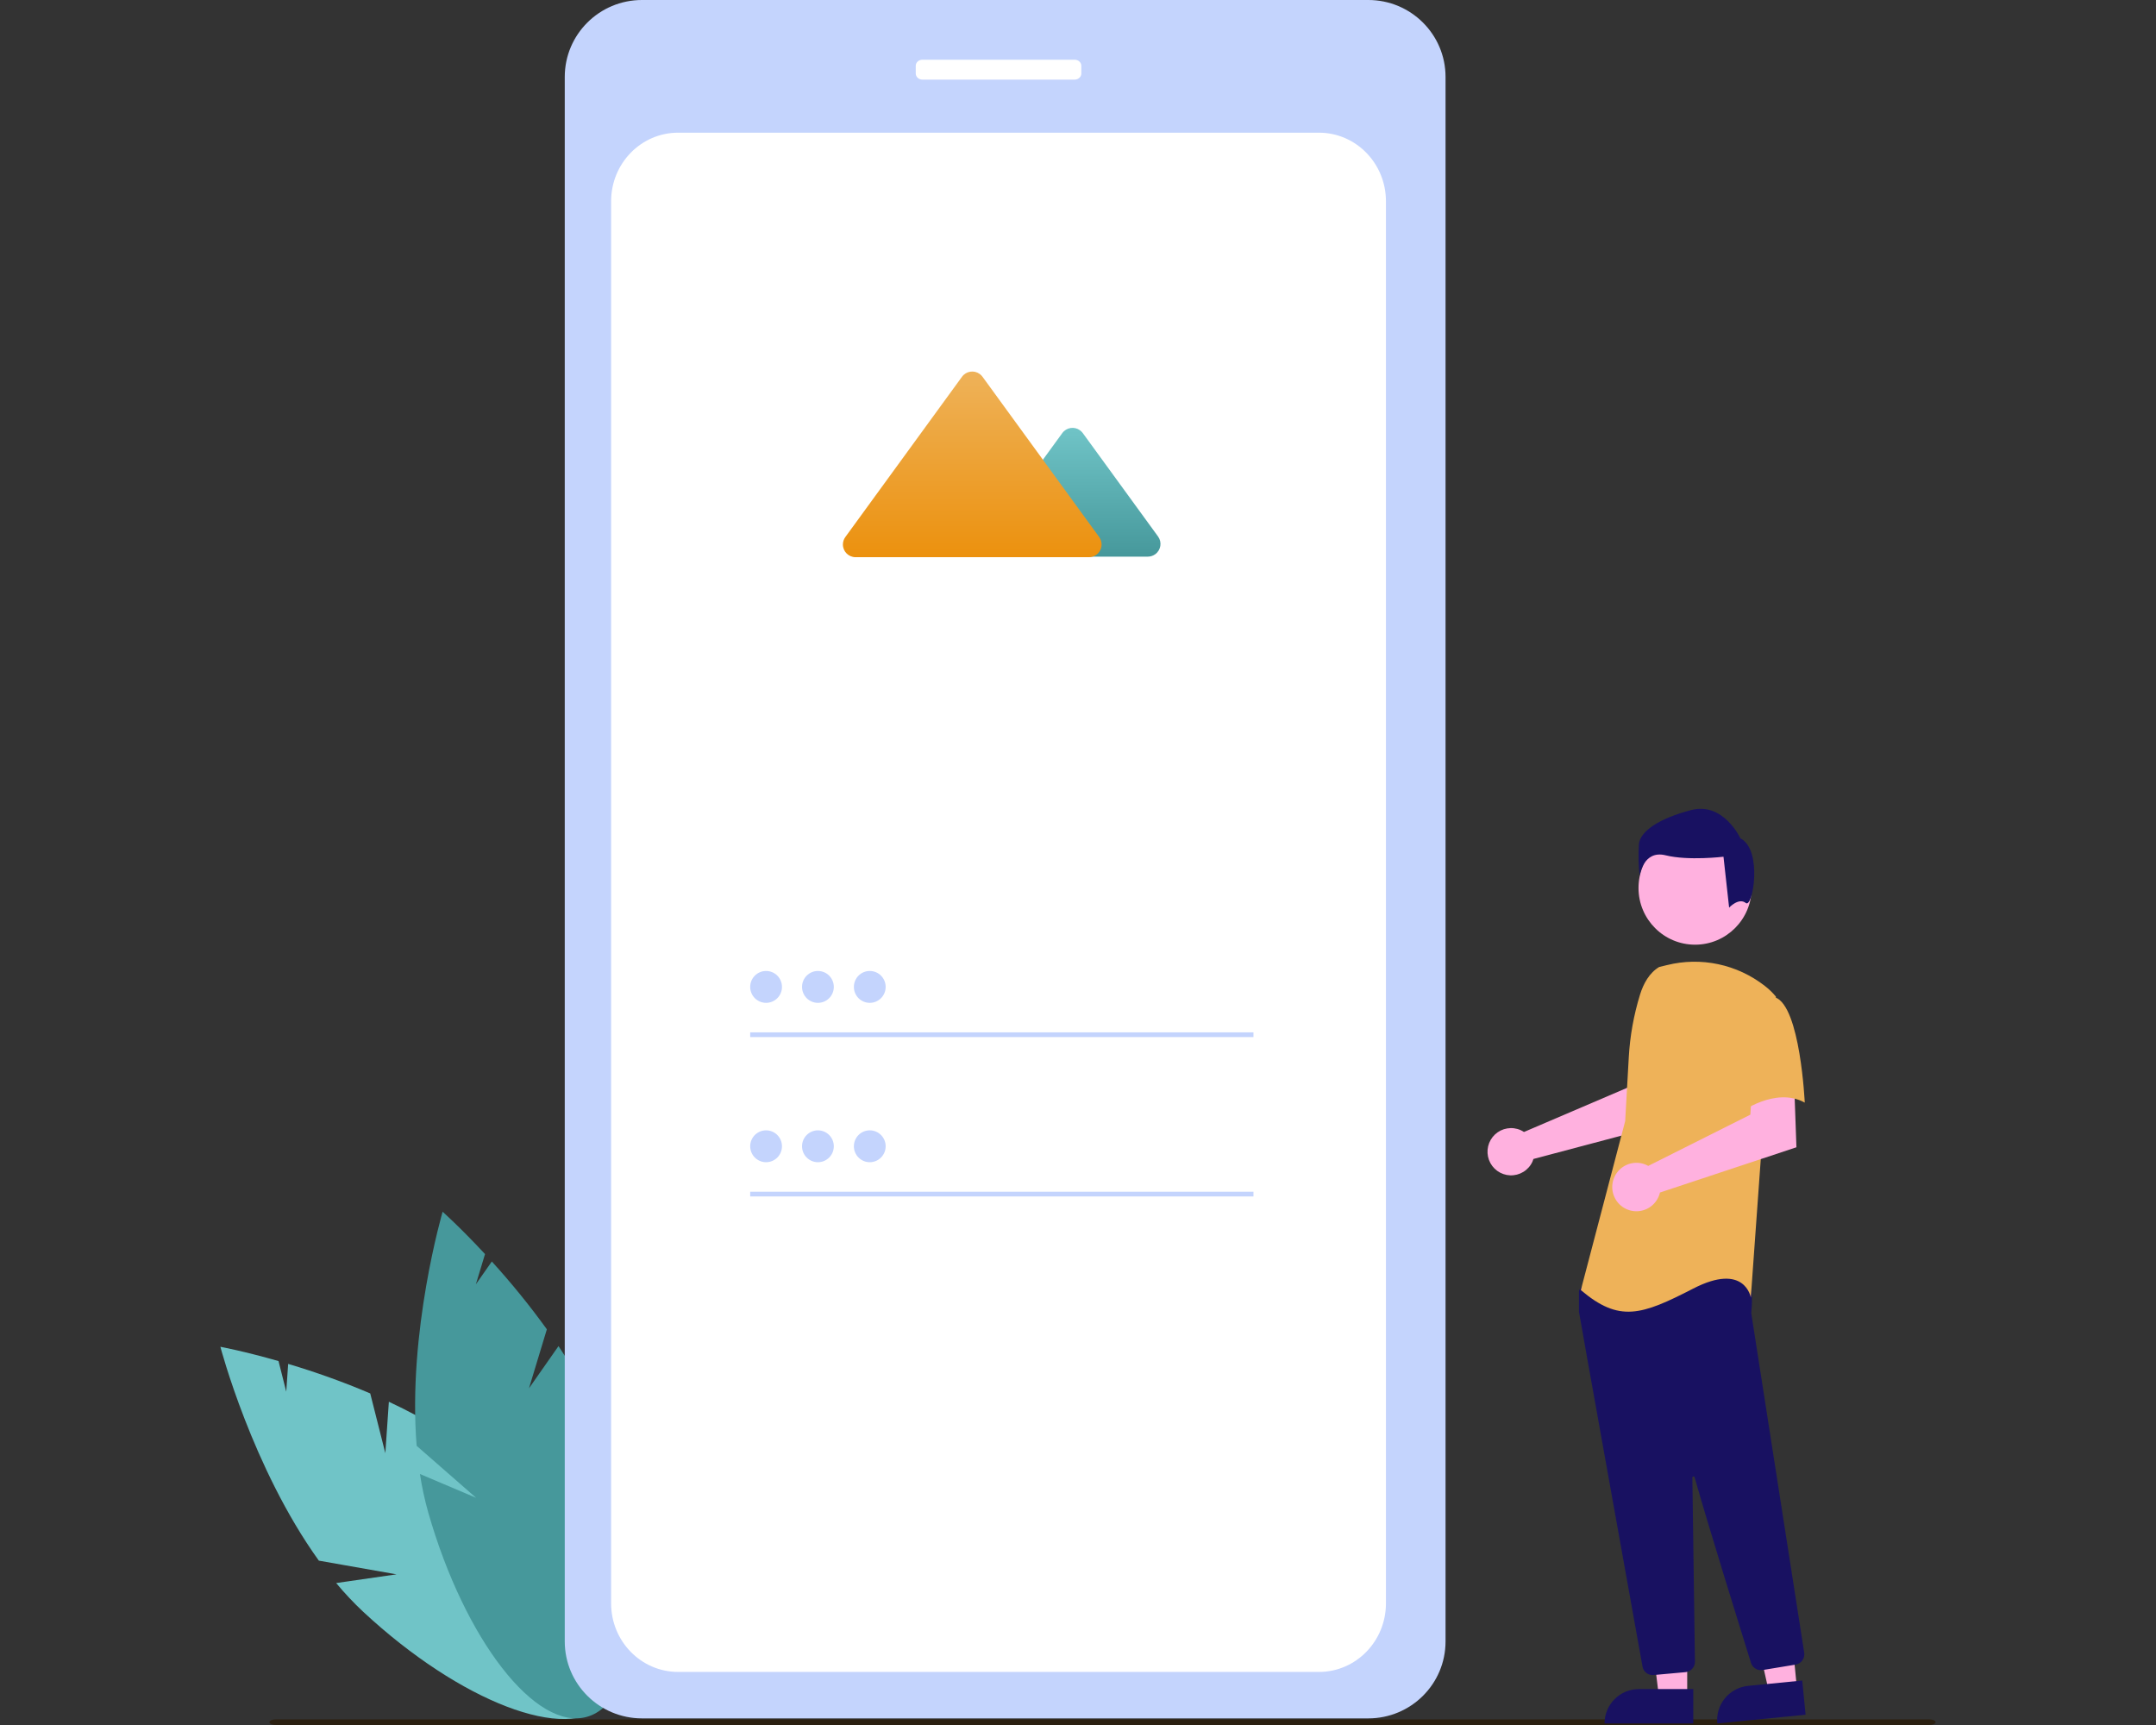 <svg width="225" height="180" viewBox="0 0 225 180" fill="none" xmlns="http://www.w3.org/2000/svg">
<rect x="0" y="0" width="225" height="180" fill="#333333" stroke="none"/>
<mask id="mask0_30:1704" style="mask-type:alpha" maskUnits="userSpaceOnUse" x="0" y="0" width="225" height="180">
<rect width="225" height="180" fill="#C4C4C4"/>
</mask>
<g mask="url(#mask0_30:1704)">
</g>
<g clip-path="url(#clip0_30:1704)">
<path d="M40.214 151.634L38.637 145.401C35.842 144.213 32.982 143.184 30.072 142.32L29.873 145.217L29.066 142.025C25.456 140.99 23 140.535 23 140.535C23 140.535 26.316 153.182 33.275 162.85L41.381 164.278L35.083 165.188C35.959 166.244 36.899 167.244 37.9 168.181C48.021 177.6 59.294 181.922 63.078 177.833C66.863 173.745 61.727 162.796 51.606 153.378C48.468 150.458 44.527 148.115 40.581 146.27L40.214 151.634Z" fill="#70C4C7"/>
<path d="M55.206 144.863L57.071 138.71C55.29 136.245 53.373 133.882 51.327 131.634L49.663 134.011L50.617 130.86C48.06 128.105 46.193 126.442 46.193 126.442C46.193 126.442 42.512 138.987 43.483 150.87L49.687 156.293L43.825 153.809C44.03 155.166 44.32 156.51 44.694 157.831C48.502 171.139 55.924 180.68 61.272 179.142C66.619 177.604 67.867 165.569 64.059 152.261C62.879 148.135 60.712 144.087 58.286 140.463L55.206 144.863Z" fill="#46989B"/>
<path fill-rule="evenodd" clip-rule="evenodd" d="M142.798 179.308H66.997C62.548 179.308 58.938 175.711 58.938 171.279V8.028C58.938 3.596 62.548 0 66.997 0H142.798C147.247 0 150.857 3.596 150.857 8.028V171.279C150.857 175.716 147.252 179.308 142.798 179.308Z" fill="#C4D4FD"/>
<path fill-rule="evenodd" clip-rule="evenodd" d="M144.637 21.001C144.637 17.05 141.508 13.846 137.649 13.846C122.353 13.846 86.06 13.846 70.764 13.846C66.905 13.846 63.776 17.05 63.776 21.001V167.307C63.776 171.258 66.905 174.462 70.764 174.462H137.649C141.508 174.462 144.637 171.258 144.637 167.307C144.637 140.696 144.637 47.612 144.637 21.001Z" fill="white"/>
<path fill-rule="evenodd" clip-rule="evenodd" d="M112.846 6.864C112.846 6.511 112.532 6.231 112.149 6.231C109.363 6.231 99.05 6.231 96.264 6.231C95.876 6.231 95.568 6.515 95.568 6.864C95.568 7.123 95.568 7.416 95.568 7.675C95.568 8.027 95.881 8.308 96.264 8.308C99.05 8.308 109.363 8.308 112.149 8.308C112.532 8.308 112.846 8.023 112.846 7.675C112.846 7.42 112.846 7.123 112.846 6.864Z" fill="white"/>
<g clip-path="url(#clip1_30:1704)">
<path fill-rule="evenodd" clip-rule="evenodd" d="M113.001 45.192L120.855 55.982C121.285 56.573 121.154 57.401 120.563 57.831C120.337 57.996 120.064 58.084 119.784 58.084H101.476L110.86 45.192C111.29 44.601 112.118 44.47 112.709 44.9C112.821 44.982 112.92 45.08 113.001 45.192Z" fill="url(#paint0_linear_30:1704)"/>
<path fill-rule="evenodd" clip-rule="evenodd" d="M102.535 39.314L114.711 56.039C115.141 56.63 115.01 57.458 114.419 57.888C114.193 58.053 113.92 58.142 113.64 58.142H89.289C88.558 58.142 87.965 57.549 87.965 56.818C87.965 56.538 88.054 56.266 88.219 56.039L100.394 39.314C100.824 38.723 101.652 38.593 102.244 39.023C102.355 39.104 102.454 39.202 102.535 39.314Z" fill="url(#paint1_linear_30:1704)"/>
</g>
<path d="M130.811 107.724H78.29V108.217H130.811V107.724Z" fill="#C4D4FD"/>
<path d="M79.948 104.645C80.864 104.645 81.607 103.901 81.607 102.982C81.607 102.064 80.864 101.319 79.948 101.319C79.032 101.319 78.29 102.064 78.29 102.982C78.29 103.901 79.032 104.645 79.948 104.645Z" fill="#C4D4FD"/>
<path d="M130.811 124.353H78.29V124.846H130.811V124.353Z" fill="#C4D4FD"/>
<path d="M79.948 121.274C80.864 121.274 81.607 120.529 81.607 119.611C81.607 118.693 80.864 117.948 79.948 117.948C79.032 117.948 78.29 118.693 78.29 119.611C78.29 120.529 79.032 121.274 79.948 121.274Z" fill="#C4D4FD"/>
<path d="M85.359 104.645C86.275 104.645 87.017 103.901 87.017 102.982C87.017 102.064 86.275 101.319 85.359 101.319C84.443 101.319 83.7 102.064 83.7 102.982C83.7 103.901 84.443 104.645 85.359 104.645Z" fill="#C4D4FD"/>
<path d="M90.769 104.645C91.685 104.645 92.428 103.901 92.428 102.982C92.428 102.064 91.685 101.319 90.769 101.319C89.853 101.319 89.111 102.064 89.111 102.982C89.111 103.901 89.853 104.645 90.769 104.645Z" fill="#C4D4FD"/>
<path d="M85.359 121.274C86.275 121.274 87.017 120.529 87.017 119.611C87.017 118.693 86.275 117.948 85.359 117.948C84.443 117.948 83.7 118.693 83.7 119.611C83.7 120.529 84.443 121.274 85.359 121.274Z" fill="#C4D4FD"/>
<path d="M90.769 121.274C91.685 121.274 92.428 120.529 92.428 119.611C92.428 118.693 91.685 117.948 90.769 117.948C89.853 117.948 89.111 118.693 89.111 119.611C89.111 120.529 89.853 121.274 90.769 121.274Z" fill="#C4D4FD"/>
<path d="M201.331 180H28.787C28.418 180 28.118 179.868 28.118 179.707C28.118 179.545 28.418 179.413 28.787 179.413H201.331C201.701 179.413 202 179.544 202 179.707C202 179.869 201.701 180 201.331 180Z" fill="#2B2011"/>
<path d="M158.702 117.93C158.819 117.984 158.933 118.048 159.041 118.12L169.819 113.508L170.204 110.661L174.511 110.635L174.257 117.164L160.03 120.936C160 121.035 159.964 121.132 159.922 121.227C159.717 121.667 159.386 122.036 158.971 122.288C158.557 122.54 158.078 122.664 157.593 122.644C157.109 122.624 156.642 122.461 156.249 122.175C155.857 121.89 155.558 121.494 155.389 121.039C155.221 120.583 155.19 120.088 155.301 119.615C155.412 119.142 155.661 118.712 156.014 118.38C156.368 118.048 156.812 117.828 157.29 117.748C157.768 117.668 158.259 117.731 158.702 117.93Z" fill="#FFB1DF"/>
<path d="M176.077 177.095H173.131L171.73 165.702L176.078 165.702L176.077 177.095Z" fill="#FFB1DF"/>
<path d="M171.027 176.251H176.709V179.838H167.449C167.449 178.887 167.826 177.974 168.497 177.302C169.168 176.629 170.078 176.251 171.027 176.251Z" fill="#181161"/>
<path d="M187.536 176.261L184.604 176.55L182.094 165.349L186.422 164.922L187.536 176.261Z" fill="#FFB1DF"/>
<path d="M182.427 175.917L188.082 175.359L188.432 178.928L179.217 179.838C179.171 179.369 179.218 178.896 179.354 178.445C179.49 177.995 179.714 177.575 180.012 177.211C180.31 176.847 180.677 176.545 181.091 176.323C181.505 176.101 181.959 175.963 182.427 175.917Z" fill="#181161"/>
<path d="M176.898 98.576C180.157 98.576 182.8 95.927 182.8 92.659C182.8 89.391 180.157 86.741 176.898 86.741C173.638 86.741 170.995 89.391 170.995 92.659C170.995 95.927 173.638 98.576 176.898 98.576Z" fill="#FFB1DF"/>
<path d="M172.473 174.791C172.22 174.792 171.974 174.703 171.78 174.54C171.586 174.377 171.456 174.15 171.412 173.9C169.887 165.413 164.902 137.662 164.783 136.893C164.78 136.875 164.779 136.858 164.779 136.84V134.771C164.779 134.695 164.802 134.622 164.846 134.56L165.505 133.636C165.536 133.591 165.577 133.555 165.625 133.528C165.672 133.502 165.725 133.488 165.78 133.485C169.534 133.309 181.829 132.792 182.423 133.536C183.019 134.283 182.809 136.549 182.76 136.995L182.763 137.042L188.287 172.459C188.33 172.741 188.26 173.03 188.093 173.261C187.926 173.493 187.675 173.649 187.394 173.696L183.944 174.266C183.687 174.307 183.424 174.255 183.202 174.118C182.98 173.981 182.815 173.769 182.736 173.521C181.669 170.102 178.091 158.602 176.851 154.152C176.843 154.124 176.825 154.1 176.801 154.084C176.777 154.068 176.747 154.061 176.718 154.065C176.689 154.069 176.663 154.084 176.644 154.106C176.625 154.128 176.615 154.157 176.615 154.186C176.677 158.428 176.827 169.25 176.878 172.988L176.884 173.391C176.886 173.663 176.787 173.927 176.605 174.129C176.422 174.331 176.171 174.458 175.901 174.484L172.574 174.787C172.54 174.79 172.506 174.791 172.473 174.791Z" fill="#181161"/>
<path d="M173.152 100.903C172.121 101.517 171.505 102.645 171.151 103.793C170.497 105.919 170.102 108.116 169.978 110.337L169.604 116.987L164.976 134.617C168.987 138.019 171.3 137.246 176.699 134.463C182.098 131.68 182.715 135.391 182.715 135.391L183.795 120.39L185.337 103.999C184.991 103.581 184.599 103.203 184.169 102.872C182.743 101.761 181.084 100.988 179.317 100.613C177.551 100.237 175.722 100.269 173.969 100.705L173.152 100.903Z" fill="#EEB259"/>
<path d="M171.648 121.491C171.773 121.538 171.893 121.594 172.009 121.66L182.667 116.312L182.844 113.415L187.24 113.111L187.476 119.716L173.233 124.438C173.117 124.938 172.851 125.391 172.472 125.736C172.093 126.081 171.618 126.302 171.11 126.37C170.602 126.438 170.086 126.35 169.63 126.116C169.174 125.883 168.799 125.516 168.556 125.064C168.313 124.612 168.213 124.096 168.269 123.586C168.326 123.075 168.536 122.594 168.871 122.206C169.207 121.819 169.653 121.542 170.149 121.415C170.645 121.287 171.168 121.313 171.648 121.491Z" fill="#FFB1DF"/>
<path d="M185.26 104.074C187.882 105.002 188.344 115.054 188.344 115.054C185.259 113.353 181.557 116.137 181.557 116.137C181.557 116.137 180.786 113.508 179.86 110.105C179.581 109.148 179.547 108.136 179.763 107.163C179.979 106.189 180.437 105.287 181.094 104.538C181.094 104.538 182.638 103.145 185.26 104.074Z" fill="#EEB259"/>
<path d="M182.19 94.224C181.455 93.634 180.451 94.706 180.451 94.706L179.863 89.397C179.863 89.397 176.186 89.839 173.832 89.25C171.479 88.661 171.111 91.388 171.111 91.388C170.99 90.287 170.965 89.176 171.038 88.07C171.185 86.743 173.097 85.416 176.48 84.531C179.863 83.646 181.628 87.481 181.628 87.481C183.981 88.66 182.925 94.814 182.19 94.224Z" fill="#181161"/>
</g>
<defs>
<linearGradient id="paint0_linear_30:1704" x1="111.292" y1="44.647" x2="111.292" y2="58.084" gradientUnits="userSpaceOnUse">
<stop stop-color="#70C4C7"/>
<stop offset="1" stop-color="#46989B"/>
</linearGradient>
<linearGradient id="paint1_linear_30:1704" x1="101.465" y1="38.769" x2="101.465" y2="58.142" gradientUnits="userSpaceOnUse">
<stop stop-color="#EEB259"/>
<stop offset="1" stop-color="#EC910E"/>
</linearGradient>
<clipPath id="clip0_30:1704">
<rect width="179" height="180" fill="white" transform="translate(23)"/>
</clipPath>
<clipPath id="clip1_30:1704">
<rect width="33.174" height="19.385" fill="white" transform="translate(87.965 38.769)"/>
</clipPath>
</defs>
</svg>
